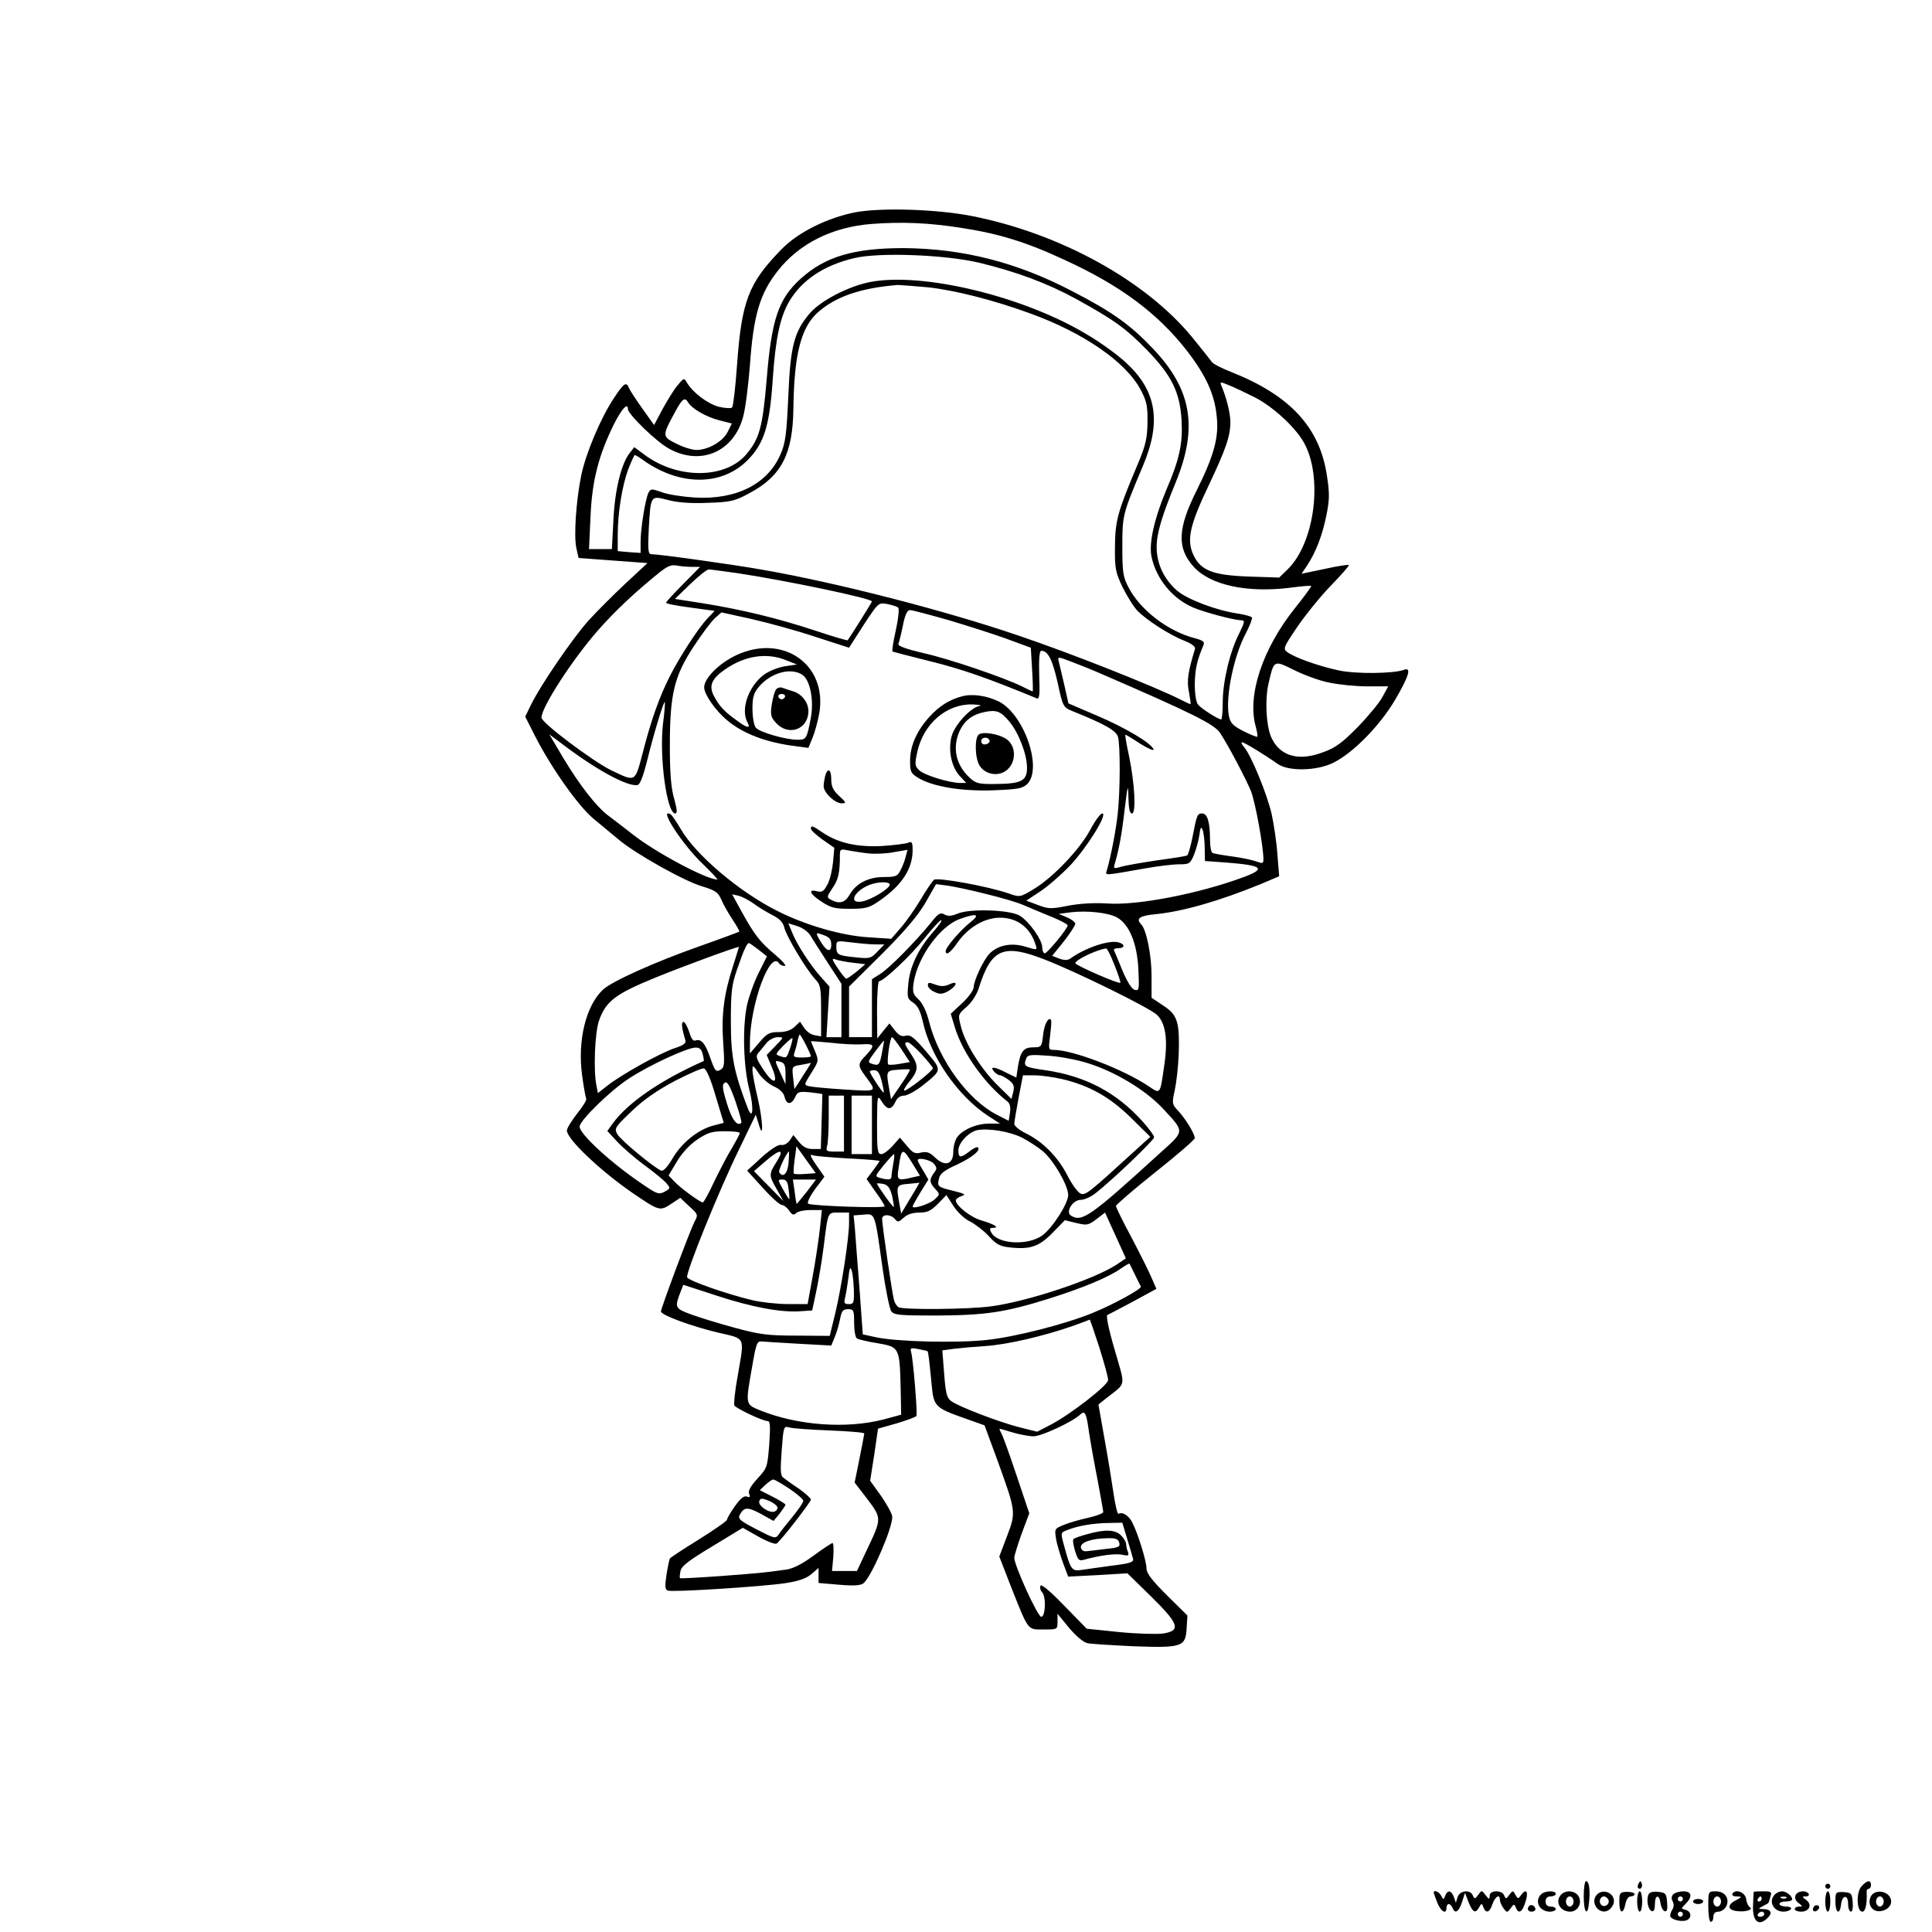 <?xml version="1.0" standalone="no"?>
<!DOCTYPE svg PUBLIC "-//W3C//DTD SVG 20010904//EN"
 "http://www.w3.org/TR/2001/REC-SVG-20010904/DTD/svg10.dtd">
<svg version="1.0" xmlns="http://www.w3.org/2000/svg"
 width="760pt" height="760pt" viewBox="0 0 760 760"
 preserveAspectRatio="xMidYMid meet">

<g transform="translate(0,760) scale(0.1,-0.1)"
fill="#000000" stroke="none">
<path d="M3365 6765 c-111 -22 -227 -79 -292 -147 -129 -132 -156 -203 -174
-458 -6 -85 -15 -159 -19 -163 -4 -4 -28 -3 -53 3 -44 12 -102 56 -125 95 -11
19 -12 19 -36 -10 -14 -16 -40 -59 -59 -93 l-34 -64 -47 66 c-25 35 -49 72
-52 80 -10 26 -20 19 -59 -40 -52 -78 -111 -218 -129 -306 -20 -100 -29 -235
-19 -283 l9 -40 135 -10 136 -10 -86 -80 c-47 -44 -112 -109 -145 -145 -62
-69 -189 -254 -227 -332 l-23 -47 38 -75 c64 -126 171 -277 230 -326 30 -25
75 -62 100 -83 65 -55 259 -164 329 -184 52 -16 62 -23 75 -53 8 -19 28 -54
44 -78 16 -24 28 -45 26 -47 -1 -1 -73 -28 -158 -58 -176 -62 -344 -138 -378
-170 -67 -63 -101 -200 -82 -338 6 -46 14 -87 16 -91 3 -4 -13 -31 -36 -59
-22 -28 -40 -58 -40 -66 0 -34 132 -159 260 -247 103 -70 106 -71 150 -42 l36
24 35 -33 c35 -32 36 -33 21 -61 -17 -33 -132 -340 -132 -353 0 -14 119 -58
224 -83 111 -26 105 -12 78 -170 -11 -59 -16 -111 -13 -117 8 -12 111 -61 130
-61 11 0 12 -17 7 -92 -7 -89 -8 -93 -46 -134 -27 -30 -38 -49 -33 -60 5 -13
2 -16 -9 -11 -11 4 -26 -8 -47 -38 -17 -24 -31 -48 -31 -53 0 -5 -50 -40 -111
-78 -61 -38 -112 -71 -114 -75 -2 -3 -8 -32 -13 -63 -7 -47 -6 -59 5 -63 18
-7 365 15 461 29 53 8 82 18 103 35 l29 25 0 -30 0 -29 81 -7 c58 -5 85 -3 96
6 31 26 113 214 113 261 0 11 -20 47 -43 81 l-44 61 16 102 15 103 74 21 c40
12 75 25 77 29 5 8 -13 227 -21 252 -4 15 -1 17 28 11 18 -3 34 -7 36 -8 4 -3
7 -30 17 -133 8 -85 13 -90 132 -132 l76 -27 53 -144 c71 -197 71 -198 35
-293 l-30 -79 45 -116 c71 -179 65 -171 129 -171 55 0 55 0 55 31 l0 31 45
-55 c28 -33 56 -57 73 -61 15 -3 97 -8 182 -12 191 -7 204 -2 208 71 l3 50
-81 80 c-59 59 -80 86 -80 106 0 28 -34 138 -56 180 -13 27 -39 43 -54 34 -4
-3 -13 34 -20 83 -7 48 -23 146 -36 217 l-23 130 31 25 c80 63 76 40 33 190
-22 74 -35 135 -29 137 5 2 50 26 101 53 l92 50 -21 48 c-11 26 -47 97 -79
158 -33 61 -59 115 -59 120 0 5 70 65 155 133 85 67 155 128 155 134 0 17 -37
77 -66 108 -23 24 -24 29 -14 75 17 77 24 224 11 269 -8 31 -21 47 -56 70
l-45 30 0 86 c0 81 -20 182 -41 203 -22 23 -6 34 59 40 108 11 249 52 411 118
l73 31 -7 86 c-3 47 -14 118 -22 156 -17 78 -82 236 -109 266 -9 10 -13 19 -8
19 9 0 86 -47 140 -85 42 -30 153 -28 218 4 78 38 184 146 244 248 54 92 66
130 35 118 -41 -15 -189 -17 -258 -2 -79 17 -171 50 -200 71 -19 14 -17 18 39
101 33 48 92 121 133 163 40 41 71 77 69 79 -2 3 -45 -4 -95 -15 l-91 -19 21
31 c35 53 60 118 76 195 13 64 14 87 3 159 -28 190 -144 316 -375 408 -39 15
-73 33 -77 39 -4 6 -39 50 -78 98 -183 223 -518 408 -866 477 -137 27 -355 34
-459 15z m420 -62 c143 -22 252 -55 402 -125 221 -101 368 -211 483 -359 76
-99 110 -174 117 -265 7 -78 -13 -149 -79 -282 -76 -151 -79 -228 -12 -302 66
-72 209 -103 379 -82 44 6 81 9 83 7 2 -1 -26 -40 -63 -86 -129 -161 -190
-346 -155 -468 5 -19 8 -36 6 -39 -2 -2 -27 8 -55 22 -42 22 -51 31 -57 61
-14 74 20 237 67 324 15 29 26 57 24 62 -3 4 -27 11 -53 15 -85 12 -199 55
-241 90 -52 45 -81 106 -81 172 0 54 20 121 76 257 87 214 62 363 -90 523 -89
94 -160 145 -317 226 -220 115 -431 168 -664 170 -196 0 -309 -33 -406 -121
-87 -79 -114 -160 -133 -395 -16 -188 -28 -233 -80 -295 -82 -97 -269 -99
-399 -3 l-42 31 -17 -22 c-34 -41 -60 -149 -65 -266 l-6 -113 -45 0 -45 0 6
128 c6 142 32 242 93 365 30 59 54 85 54 58 0 -20 113 -130 162 -156 125 -69
256 -12 292 128 9 34 20 124 26 200 14 198 39 282 110 372 84 107 214 172 368
184 119 9 226 5 357 -16z m65 -136 c149 -36 270 -81 385 -144 150 -83 193
-114 278 -201 96 -99 128 -164 135 -274 5 -92 -7 -152 -60 -275 -47 -112 -68
-206 -59 -259 17 -88 81 -168 165 -204 45 -19 162 -50 189 -50 15 0 14 -6 -8
-51 -37 -72 -65 -190 -65 -271 0 -37 -3 -68 -6 -68 -12 0 -79 43 -91 58 -8 9
-13 43 -13 81 1 58 8 91 34 153 6 13 -1 19 -36 28 -105 28 -213 111 -259 200
-21 40 -24 58 -24 160 0 124 1 127 80 315 75 176 55 297 -65 408 -31 29 -99
79 -152 110 -247 150 -645 247 -853 208 -85 -16 -196 -73 -239 -123 -62 -72
-77 -130 -85 -328 -7 -150 -11 -183 -31 -228 -51 -117 -175 -179 -339 -169
-47 3 -105 12 -128 21 -40 14 -43 14 -52 -2 -12 -24 -31 -140 -31 -193 l0 -44
-45 3 -45 4 0 62 c0 89 17 193 41 259 12 31 24 57 26 57 3 0 18 -9 33 -20 143
-102 308 -103 410 -1 66 66 88 136 100 322 11 159 29 243 65 304 50 84 137
142 257 170 99 23 354 13 488 -18z m-202 -97 c106 -11 259 -50 402 -102 213
-77 380 -192 438 -303 22 -42 27 -62 26 -125 -1 -63 -6 -89 -38 -165 -80 -189
-89 -223 -90 -325 -1 -87 2 -101 30 -160 18 -36 44 -78 59 -93 36 -37 128 -96
185 -118 28 -11 43 -23 41 -31 -28 -92 -33 -126 -24 -170 5 -27 8 -48 6 -48
-2 0 -20 8 -41 19 -106 53 -429 181 -636 251 -287 98 -714 208 -1008 259 -112
20 -406 61 -436 61 -12 0 -14 15 -10 98 8 135 6 133 76 115 39 -10 89 -14 157
-11 91 3 106 7 163 38 126 67 171 154 173 333 3 215 30 319 97 379 71 62 168
95 313 107 9 0 62 -4 117 -9z m1286 -432 c70 -35 158 -115 193 -175 79 -135
46 -398 -62 -503 l-33 -32 -119 4 c-140 5 -189 23 -218 84 -28 59 -15 118 59
273 69 146 86 195 86 252 0 32 -15 94 -35 141 -7 17 -5 17 31 2 22 -9 66 -30
98 -46z m-2227 -21 c15 -25 71 -57 121 -70 l51 -13 -16 -32 c-18 -38 -77 -72
-123 -72 -17 0 -53 11 -80 25 -56 28 -56 30 -3 127 27 50 37 57 50 35z m16
-647 l31 0 -67 -68 c-37 -37 -67 -70 -67 -73 0 -4 43 -12 96 -19 l95 -13 -29
-31 c-35 -37 -108 -149 -147 -226 -41 -81 -73 -171 -105 -295 -33 -125 -27
-122 -126 -75 -73 36 -274 187 -274 207 0 41 122 229 222 343 70 79 141 146
242 228 32 25 47 32 70 27 16 -3 42 -5 59 -5z m180 -25 c186 -28 527 -99 527
-111 0 -3 -88 -144 -96 -153 -1 -1 -58 15 -126 38 -149 49 -285 82 -438 107
l-115 18 60 58 c33 32 66 58 73 58 6 0 58 -7 115 -15z m630 -135 c5 -4 1 -44
-9 -89 -10 -44 -16 -82 -13 -84 2 -1 70 -19 151 -39 121 -30 225 -66 416 -145
11 -5 13 14 10 91 -2 63 1 96 8 96 26 0 43 -32 64 -123 21 -97 22 -99 58 -114
129 -52 173 -77 180 -102 9 -34 9 -207 -1 -301 -7 -67 -28 -173 -43 -224 -7
-21 -13 -21 151 8 50 9 109 16 133 16 40 0 44 2 59 38 8 20 18 55 21 77 4 31
7 35 13 20 4 -11 8 -43 8 -71 l1 -51 83 -6 c144 -11 159 -24 70 -57 -174 -65
-420 -113 -538 -104 -52 3 -106 0 -154 -9 -66 -13 -77 -13 -118 3 l-46 17 56
37 c30 20 84 67 119 104 66 71 147 202 124 202 -7 0 -28 -28 -46 -62 -41 -78
-146 -188 -221 -234 -56 -34 -57 -34 -100 -19 -80 28 -282 65 -295 54 -7 -6
-30 -40 -52 -77 -22 -37 -57 -87 -78 -111 l-38 -44 -90 6 c-103 6 -247 47
-359 104 -148 74 -320 220 -378 320 -17 29 -35 55 -40 59 -53 32 47 -121 129
-198 33 -32 57 -58 54 -58 -43 0 -245 108 -332 177 -34 26 -76 59 -95 73 -48
35 -114 120 -179 228 l-55 93 47 -35 c135 -103 261 -172 300 -164 10 2 22 34
37 93 25 103 66 238 70 233 2 -2 -1 -41 -7 -86 -15 -129 15 -352 48 -352 9 0
8 14 -4 58 -12 41 -17 99 -17 207 0 205 17 275 94 392 32 49 69 98 83 111 l26
23 118 -26 c66 -15 179 -46 251 -70 l133 -43 57 89 c58 88 58 89 93 83 19 -4
39 -10 43 -14z m197 -49 c74 -22 178 -55 230 -74 l95 -35 5 -86 c3 -47 4 -86
2 -86 -1 0 -19 8 -40 19 -68 34 -286 109 -390 132 -68 16 -101 28 -98 36 3 7
11 39 18 73 8 42 17 60 28 60 8 0 76 -18 150 -39z m605 -213 c356 -154 444
-198 465 -232 36 -55 103 -184 121 -228 17 -44 49 -217 49 -268 0 -17 -3 -18
-27 -9 -16 6 -59 15 -96 20 -38 5 -72 11 -78 14 -5 4 -9 26 -9 49 0 71 -10
106 -31 106 -19 0 -21 -4 -39 -98 -7 -34 -16 -65 -20 -67 -4 -3 -57 -11 -116
-19 -60 -9 -124 -20 -142 -25 -29 -9 -32 -8 -28 7 17 56 29 120 40 217 12 99
14 104 15 48 1 -44 5 -63 14 -63 17 0 11 118 -12 228 -10 45 -16 82 -14 82 2
0 29 -16 59 -36 31 -19 54 -29 52 -22 -8 24 -110 85 -223 133 l-112 48 -17 76
c-10 42 -20 84 -22 93 -4 15 1 14 48 -4 29 -11 85 -33 123 -50z m893 -33 c37
-8 104 -15 150 -15 l83 0 -23 -42 c-13 -24 -57 -77 -98 -119 -60 -61 -87 -81
-135 -98 -94 -36 -166 -17 -201 52 -23 43 -29 152 -14 218 22 94 20 93 101 53
38 -19 100 -42 137 -49z m-1348 -832 c58 -14 123 -33 145 -43 22 -9 70 -30
108 -45 37 -15 67 -31 67 -35 0 -13 -80 -110 -90 -110 -6 0 -10 11 -10 23 0
29 -50 100 -87 124 -36 24 -197 30 -246 9 -24 -10 -39 -11 -52 -3 -16 9 -25 3
-54 -34 -61 -75 -164 -179 -198 -200 l-33 -21 0 -114 0 -114 -45 0 -45 0 0
100 0 99 129 128 c92 92 140 149 171 201 l42 74 47 -6 c25 -4 93 -18 151 -33z
m-916 -37 c17 -13 50 -33 73 -45 30 -15 43 -29 48 -49 7 -33 86 -165 121 -203
22 -23 24 -33 24 -126 l0 -100 -26 5 c-14 2 -32 15 -41 29 l-16 24 -22 -21
c-14 -13 -35 -20 -62 -20 -36 0 -46 -5 -77 -42 l-36 -42 0 41 c0 150 80 369
115 313 3 -5 13 -10 22 -10 8 0 -8 19 -36 43 -62 52 -82 78 -132 168 l-39 71
27 -6 c14 -4 40 -18 57 -30z m1430 -55 c48 -27 79 -101 84 -203 4 -81 3 -86
-14 -82 -12 3 -30 32 -49 77 -16 40 -31 75 -33 79 -2 5 6 8 17 8 27 0 27 16 1
23 -38 10 -130 -21 -190 -64 -11 -7 -23 -7 -43 0 l-28 11 46 57 c25 32 45 63
45 69 0 6 -15 18 -32 25 l-33 14 45 6 c65 8 150 -1 184 -20z m-578 -20 c-39
-31 -96 -98 -96 -112 0 -20 19 -7 45 31 43 62 108 100 169 100 68 0 119 -39
140 -107 7 -21 6 -21 -40 -7 -56 17 -109 6 -142 -28 -25 -27 -61 -105 -62
-132 0 -11 -20 -39 -45 -62 l-45 -42 18 -59 c31 -97 115 -216 205 -286 10 -8
13 -22 10 -44 l-5 -32 -47 24 c-114 59 -227 214 -266 365 -10 41 -26 74 -42
89 -22 20 -24 29 -19 65 16 102 104 223 182 251 67 24 82 19 40 -14z m-146
-38 c-58 -66 -91 -136 -97 -204 -5 -52 -4 -58 19 -73 18 -12 28 -32 38 -74 30
-139 139 -295 259 -373 l45 -29 -43 0 c-50 0 -105 -24 -126 -54 -8 -11 -15
-37 -15 -57 0 -50 -33 -60 -72 -22 -21 20 -32 24 -55 19 -23 -6 -32 -2 -55 26
l-28 33 -28 -32 c-16 -18 -36 -33 -45 -33 -15 0 -17 14 -17 118 1 114 1 116
18 90 21 -35 39 -36 54 -3 7 16 19 25 34 25 12 0 44 17 71 38 80 64 80 60 16
136 -47 55 -61 66 -79 62 -17 -5 -28 1 -44 21 l-21 27 -24 -29 -24 -30 -1 113
c0 61 4 112 8 112 18 0 125 101 178 168 31 39 61 72 66 72 6 0 -9 -21 -32 -47z
m-482 -13 c8 -14 39 -62 68 -107 l54 -83 0 -105 0 -105 -30 0 -29 0 6 100 6
99 -34 38 c-41 46 -93 125 -113 175 l-15 36 35 -11 c20 -6 43 -22 52 -37z m56
0 c19 -7 26 -17 26 -36 0 -33 -19 -27 -43 14 -21 35 -20 36 17 22z m198 -35
l37 0 -27 -28 c-25 -27 -31 -29 -85 -23 -71 7 -77 10 -77 42 0 24 1 24 58 17
31 -4 74 -8 94 -8z m-458 -21 l33 -26 -32 -64 c-18 -35 -38 -92 -46 -126 -19
-86 -15 -245 9 -335 18 -72 14 -125 -7 -71 -54 141 -66 203 -66 338 0 116 3
145 24 205 26 76 39 105 47 105 3 0 20 -12 38 -26z m-100 -63 c-36 -110 -47
-193 -39 -303 6 -88 5 -97 -12 -107 -17 -9 -21 -3 -38 45 -20 59 -37 79 -59
71 -9 -4 -17 7 -25 34 -7 21 -17 39 -22 39 -10 0 -8 -21 7 -72 4 -12 -7 -20
-44 -32 -56 -19 -209 -104 -263 -147 l-37 -29 -6 31 c-12 61 -6 205 10 253 27
77 63 105 219 169 115 47 325 124 332 122 0 0 -10 -33 -23 -74z m1500 3 c15
-37 25 -68 23 -70 -6 -6 -177 69 -177 77 0 13 84 53 121 58 4 1 19 -29 33 -65z
m-276 22 c127 -49 413 -190 443 -218 34 -32 44 -97 29 -198 -17 -118 -14 -115
-63 -82 -99 66 -297 142 -372 142 -21 0 -21 3 -14 57 4 32 6 60 3 62 -11 11
-27 -21 -31 -63 -5 -44 -7 -46 -39 -46 -38 0 -50 -16 -60 -78 l-6 -41 -39 19
c-47 25 -67 26 -49 5 7 -8 18 -15 24 -15 6 0 22 -9 35 -19 19 -15 22 -24 17
-46 l-7 -28 -55 54 c-65 64 -128 165 -144 231 -12 47 -12 47 22 77 20 17 40
48 48 73 49 156 96 177 258 114z m-754 -13 l50 -6 -34 -29 c-19 -15 -37 -28
-41 -28 -3 0 -19 19 -34 42 -23 34 -24 40 -9 34 11 -4 41 -10 68 -13z m-184
-323 c11 -21 20 -42 20 -45 0 -3 -16 -5 -36 -5 -30 0 -35 3 -29 18 3 9 9 29
12 45 3 15 7 27 9 27 2 0 13 -18 24 -40z m-120 -5 l-34 -35 21 -50 c28 -67 5
-69 -37 -3 -26 40 -28 49 -16 62 7 9 22 26 32 39 10 12 30 22 43 22 25 0 25 0
-9 -35z m59 -6 c-15 -43 -14 -42 -39 -34 -21 7 -21 8 11 41 18 18 34 32 36 30
2 -1 -2 -18 -8 -37z m438 -8 l32 -49 -40 -7 c-22 -4 -43 -5 -45 -2 -7 7 7 107
15 107 3 0 20 -22 38 -49z m-155 21 c50 3 52 -4 9 -49 -27 -28 -26 -37 3 -76
46 -63 51 -61 -80 -53 -65 4 -129 10 -141 13 -21 5 -21 5 9 53 29 46 29 48 14
85 -9 21 -16 38 -16 39 0 1 35 -2 78 -6 42 -5 98 -8 124 -6z m78 -30 c-9 -51
-13 -56 -39 -47 -19 6 -18 8 12 49 18 24 33 43 34 42 1 -1 -2 -20 -7 -44z
m155 -9 c25 -27 44 -51 45 -55 0 -10 -99 -88 -112 -88 -5 0 2 13 15 30 40 47
42 66 13 110 -29 44 -31 50 -15 50 6 0 30 -21 54 -47z m-861 1 c4 -15 6 -27 4
-28 -168 -74 -300 -165 -358 -246 l-21 -29 37 -40 c20 -22 68 -64 107 -93 40
-29 80 -62 89 -73 16 -19 15 -21 -8 -33 -22 -12 -30 -9 -87 30 -122 82 -247
197 -247 226 0 24 122 143 195 190 78 51 228 121 261 121 15 1 24 -7 28 -25z
m1511 -35 c109 -33 228 -105 296 -176 91 -98 92 -89 -9 -180 -273 -249 -306
-272 -349 -245 -23 14 7 62 38 62 14 0 42 12 61 28 68 54 228 207 228 218 0 7
-20 34 -44 61 -104 116 -226 180 -383 203 -84 12 -88 15 -76 46 5 15 17 16 87
11 45 -3 113 -16 151 -28z m-1185 -43 l0 -41 -20 44 c-24 53 -24 50 0 44 16
-4 20 -14 20 -47z m86 19 c-9 -14 -24 -37 -33 -52 l-18 -27 -5 44 c-5 45 -5
45 30 51 19 3 37 7 39 8 2 0 -4 -10 -13 -24z m-131 -69 c22 -10 37 -24 41 -40
8 -33 27 -33 42 -2 9 21 15 23 59 19 26 -3 48 -6 48 -7 0 0 -1 -49 -3 -108
l-3 -108 -32 0 c-22 0 -38 8 -54 28 l-22 27 -15 -22 c-9 -12 -23 -19 -33 -17
-11 3 -40 -16 -76 -48 l-58 -53 61 -67 c34 -38 68 -68 75 -68 8 0 21 -10 29
-22 12 -17 18 -20 28 -10 7 7 32 12 56 12 l45 0 -7 -67 c-4 -38 -14 -106 -22
-153 -8 -47 -18 -100 -21 -117 l-6 -33 -76 0 c-42 0 -105 7 -140 15 -102 24
-252 77 -258 90 -6 18 125 342 205 505 l65 135 11 -35 c20 -72 18 8 -3 99 -12
49 -21 99 -21 112 0 21 3 20 25 -14 14 -20 41 -43 60 -51z m-230 -37 l32 -106
-42 -11 c-60 -16 -125 -69 -160 -130 -19 -32 -35 -50 -44 -47 -26 10 -160 120
-173 144 -12 22 -9 27 57 90 49 47 101 82 170 119 55 28 106 51 114 49 9 -1
27 -42 46 -108z m729 44 l-39 -57 -7 40 c-13 71 -12 73 35 76 23 2 44 2 46 1
2 -2 -13 -29 -35 -60z m-76 15 c6 -23 10 -44 8 -46 -3 -2 -44 58 -54 81 -2 4
5 7 16 7 15 0 22 -11 30 -42z m711 7 c108 -26 186 -70 270 -152 l76 -75 -65
-59 c-175 -160 -189 -171 -208 -165 -11 4 -35 36 -53 72 -38 74 -97 133 -164
166 -25 12 -45 29 -45 37 0 8 8 54 17 103 l17 88 45 0 c25 0 75 -7 110 -15z
m-1263 -172 c-16 -16 -38 14 -57 78 -18 59 -19 73 -8 80 10 6 20 -11 42 -73
15 -44 26 -82 23 -85z m404 -3 l0 -110 -36 0 c-33 0 -36 2 -30 23 3 12 6 61 6
110 l0 87 30 0 30 0 0 -110z m110 -5 l0 -115 -40 0 -40 0 0 115 0 115 40 0 40
0 0 -115z m590 -50 c27 -14 65 -39 84 -55 42 -37 97 -132 98 -170 1 -33 -62
-131 -102 -160 -57 -41 -176 -34 -200 11 -9 15 -7 19 7 19 27 0 3 15 -46 29
-42 12 -101 58 -101 79 0 5 10 13 23 17 18 6 13 9 -31 20 -64 16 -66 17 -58
50 5 19 22 32 69 53 60 28 96 57 84 68 -3 4 -18 -3 -33 -15 -35 -27 -44 -27
-44 4 0 29 40 71 73 79 44 9 129 -5 177 -29z m-1110 18 c0 -5 -14 -30 -30 -58
-17 -27 -48 -87 -70 -132 -21 -46 -42 -83 -45 -83 -11 0 -89 57 -112 82 l-23
24 33 55 c20 34 50 66 81 87 41 27 57 32 107 32 33 0 59 -3 59 -7z m258 -161
c-22 -2 -42 -1 -45 1 -2 3 -1 28 3 56 l7 52 38 -53 38 -53 -41 -3z m424 -13
c-62 -15 -65 -13 -57 37 11 79 15 80 51 23 l33 -54 -27 -6z m-537 61 c-31 -49
-31 -53 1 -109 l26 -46 -58 59 -58 59 44 38 c59 51 78 51 45 -1z m47 -5 c-4
-43 -22 -60 -37 -36 -4 7 31 81 39 81 0 0 0 -20 -2 -45z m235 18 c67 -3 123
-8 123 -10 0 -2 -12 -19 -26 -38 l-25 -33 35 -50 c20 -27 36 -53 36 -57 0 -9
-286 1 -301 10 -5 4 7 29 27 57 l37 49 -32 46 c-23 33 -27 44 -15 39 9 -4 73
-9 141 -13z m177 -20 c-4 -21 -7 -44 -7 -50 0 -14 -11 -16 -44 -7 -22 6 -22 7
13 50 20 24 38 44 41 44 2 0 1 -17 -3 -37z m159 0 c13 -16 14 -20 1 -37 -19
-26 -18 -38 5 -63 19 -21 19 -21 -2 -41 -21 -19 -87 -40 -87 -28 0 3 14 28 31
56 l31 50 -21 36 c-12 19 -21 37 -21 40 0 12 49 2 63 -13z m-571 -100 c3 -21
4 -39 3 -40 -1 -2 -12 15 -24 37 -22 39 -22 40 -3 40 15 0 21 -9 24 -37z m71
-12 c-21 -26 -39 -48 -39 -47 -1 0 -5 22 -8 49 l-7 47 46 0 45 0 -37 -49z
m336 -14 c5 -23 8 -43 7 -45 -3 -3 -66 85 -66 92 0 2 11 1 24 -1 18 -4 27 -15
35 -46z m73 -9 l-37 -62 -7 39 c-13 72 -12 74 35 78 23 2 43 4 44 5 1 1 -14
-26 -35 -60z m234 -93 c21 -11 55 -37 74 -58 29 -32 44 -40 82 -44 80 -9 116
3 169 58 l48 49 45 -11 c42 -10 47 -9 79 15 l34 26 41 -90 41 -90 -37 -25
c-89 -58 -349 -145 -495 -164 -89 -12 -346 -14 -363 -3 -6 4 -14 16 -17 27 -7
22 -47 297 -47 320 0 20 34 19 50 0 12 -14 15 -13 35 5 14 13 35 20 61 20 33
0 46 7 74 35 l33 34 27 -42 c15 -24 43 -51 66 -62z m-476 -6 c0 -58 -29 -249
-54 -354 l-22 -90 -129 1 c-113 0 -146 4 -245 31 -63 17 -141 41 -173 53 -63
24 -64 25 -38 93 l9 23 132 -43 c137 -45 253 -67 330 -61 l45 3 17 80 c9 44
22 121 28 170 18 142 15 135 60 135 l40 0 0 -41z m131 -172 c12 -86 28 -165
35 -175 11 -15 32 -17 176 -17 194 1 270 12 443 66 139 44 237 85 286 120 16
11 31 20 32 18 2 -2 11 -22 22 -44 11 -22 21 -43 23 -46 4 -9 -109 -71 -188
-103 -109 -45 -306 -95 -418 -107 -119 -13 -358 -7 -438 11 l-50 11 -13 182
c-8 100 -16 205 -18 234 l-5 52 39 3 c46 4 44 10 74 -205z m-112 -94 c1 -48
-1 -53 -20 -53 -17 0 -20 4 -15 23 3 12 9 47 13 77 5 45 8 50 14 30 4 -14 7
-49 8 -77z m1 -127 c0 -30 5 -58 11 -61 6 -4 43 -13 82 -19 85 -15 86 -16 90
-176 l2 -105 -70 -19 c-144 -37 -335 -24 -482 35 -62 25 -61 21 -34 174 15 88
19 100 37 98 10 -1 76 -5 146 -9 l128 -7 14 34 c8 19 17 51 21 72 6 30 11 37
31 37 22 0 24 -4 24 -54z m965 -98 c19 -61 35 -118 34 -127 0 -20 -147 -134
-223 -174 l-56 -29 -68 17 c-80 20 -242 82 -271 104 -17 13 -21 32 -27 108
l-7 91 44 6 c24 3 80 8 125 11 83 5 230 39 344 79 36 13 66 24 67 25 1 0 18
-49 38 -111z m-41 -333 c4 -27 18 -107 32 -178 13 -70 24 -131 24 -135 0 -5
-26 -15 -57 -22 -32 -7 -75 -19 -97 -28 -37 -15 -38 -16 -32 -53 3 -22 16 -64
27 -95 l21 -56 117 6 116 7 93 -91 c111 -109 119 -135 46 -146 -25 -3 -103 -1
-172 6 l-127 13 -89 91 c-56 58 -90 86 -93 78 -3 -8 0 -19 6 -25 17 -17 14
-97 -3 -97 -14 0 -106 202 -106 232 0 8 13 50 29 95 l30 80 -49 146 c-27 81
-54 156 -60 167 -6 11 -9 20 -8 20 2 0 25 -7 52 -15 27 -8 64 -15 82 -15 31 0
154 57 184 86 18 17 24 5 34 -71z m-1021 8 c75 -3 137 -8 137 -12 0 -3 -9 -48
-19 -99 l-19 -94 50 -65 c57 -76 57 -76 -2 -200 l-39 -83 -49 0 -49 0 5 55 c2
30 1 55 -3 55 -4 0 -37 -22 -74 -49 -43 -32 -80 -51 -106 -55 -90 -13 -117
-15 -263 -26 -85 -6 -155 -10 -157 -8 -2 2 -1 14 2 28 3 19 32 41 125 97 l120
73 62 -35 c34 -19 66 -31 71 -27 17 11 135 164 135 173 0 5 -21 24 -46 42 -26
17 -53 37 -61 43 -13 8 -14 27 -8 108 7 94 8 97 29 91 11 -4 83 -9 159 -12z
m-158 -229 c30 -20 55 -42 55 -48 0 -6 -19 -34 -41 -61 -23 -28 -48 -59 -55
-70 -13 -19 -16 -18 -88 19 -65 34 -74 41 -66 57 17 31 30 32 83 4 l50 -28 24
29 c12 16 23 32 23 35 0 3 -23 17 -50 31 l-51 26 22 21 c13 12 26 21 31 21 5
0 33 -16 63 -36z m-47 -72 c2 -7 -3 -15 -11 -18 -21 -8 -67 24 -60 41 4 12 10
12 36 2 17 -7 32 -18 35 -25z m1376 -125 c10 -34 21 -69 23 -78 4 -14 -10 -19
-84 -28 -48 -7 -103 -14 -121 -17 -36 -5 -41 2 -67 99 -13 48 -13 48 13 58 42
17 102 27 162 28 l55 1 19 -63z"/>
<path d="M2895 5022 c-67 -32 -125 -90 -125 -126 0 -27 44 -91 90 -129 62 -53
155 -88 268 -102 l52 -7 16 39 c9 21 21 65 27 98 32 192 -144 314 -328 227z
m197 -19 l43 -17 -48 -7 c-28 -5 -63 -19 -83 -34 -60 -46 -91 -135 -64 -186
15 -27 -1 -24 -46 10 -46 33 -66 55 -87 96 -19 38 -7 65 44 101 79 55 165 68
241 37z m65 -58 c30 -21 45 -99 33 -167 -16 -84 -18 -88 -52 -88 -48 0 -152
30 -165 48 -7 8 -13 42 -13 73 0 47 5 63 25 87 47 56 127 78 172 47z"/>
<path d="M3053 4888 c-6 -7 -13 -34 -17 -59 -6 -40 -4 -50 16 -72 49 -55 128
-27 128 46 0 35 -28 70 -65 79 -11 3 -27 9 -36 12 -9 4 -20 1 -26 -6z m35 -29
c-2 -6 -8 -10 -13 -10 -5 0 -11 4 -13 10 -2 6 4 11 13 11 9 0 15 -5 13 -11z"/>
<path d="M3785 4861 c-50 -13 -90 -38 -129 -81 -50 -55 -76 -114 -76 -173 0
-43 3 -49 32 -67 57 -34 167 -53 293 -49 100 4 117 7 136 25 61 61 -12 273
-111 324 -46 23 -104 32 -145 21z m68 -38 c-36 -7 -99 -76 -110 -121 -14 -54
0 -120 33 -155 l25 -27 -23 0 c-43 0 -143 31 -162 50 -18 17 -18 24 -7 75 25
109 115 186 215 184 28 -1 41 -4 29 -6z m118 -62 c37 -45 69 -129 69 -181 0
-51 -21 -63 -121 -64 -69 -1 -80 2 -104 24 -56 52 -70 120 -39 187 19 39 50
63 97 72 46 10 64 3 98 -38z"/>
<path d="M3851 4711 c-18 -11 -16 -93 2 -122 19 -31 61 -43 94 -27 50 24 57
102 10 132 -30 19 -89 29 -106 17z m42 -26 c1 -5 -6 -11 -15 -13 -11 -2 -18 3
-18 13 0 17 30 18 33 0z"/>
<path d="M3246 4548 c-3 -13 -6 -31 -6 -41 0 -25 44 -67 71 -67 19 0 19 2 -10
29 -24 22 -31 38 -31 65 0 40 -14 48 -24 14z"/>
<path d="M3190 4340 c0 -6 21 -25 46 -43 l46 -32 -5 -56 c-3 -31 -12 -70 -22
-88 -14 -27 -21 -32 -41 -27 -37 10 -29 -11 18 -41 36 -24 52 -28 112 -28 63
0 76 4 116 32 88 61 130 125 130 199 0 31 -3 35 -17 29 -10 -4 -57 -10 -104
-13 -98 -5 -172 12 -233 53 -41 28 -46 29 -46 15z m225 -97 c28 -3 74 -1 102
5 l53 9 -7 -26 c-3 -14 -12 -38 -20 -53 -12 -25 -19 -28 -66 -28 -61 0 -110
-25 -135 -70 -18 -31 -40 -37 -72 -20 -19 10 -18 12 5 47 23 32 29 60 29 131
0 21 3 23 31 17 16 -3 53 -9 80 -12z m85 -123 c0 -15 -71 -59 -108 -66 -56
-11 -34 40 28 65 33 13 80 14 80 1z"/>
<path d="M3650 3724 c0 -8 12 -20 26 -26 21 -10 31 -9 52 2 37 21 43 45 7 28
-20 -9 -34 -9 -56 -1 -24 9 -29 9 -29 -3z"/>
<path d="M4277 1565 c-27 -7 -51 -16 -54 -19 -4 -3 -1 -24 6 -47 11 -35 15
-40 34 -35 60 17 125 26 151 20 24 -5 28 -4 23 11 -4 9 -7 23 -7 31 0 8 -9 23
-20 34 -23 23 -62 25 -133 5z m126 -34 c4 -16 -3 -19 -52 -24 -31 -4 -65 -8
-76 -9 -12 -2 -21 4 -23 14 -4 20 40 36 104 37 33 1 43 -3 47 -18z"/>
<path d="M6230 140 c0 -66 16 -82 21 -22 5 48 0 82 -12 82 -5 0 -9 -27 -9 -60z"/>
<path d="M6446 191 c-4 -7 -5 -15 -2 -18 9 -9 19 4 14 18 -4 11 -6 11 -12 0z"/>
<path d="M7323 180 c-22 -23 -20 -100 3 -100 12 0 19 28 17 78 -1 6 3 12 8 12
5 0 9 7 9 15 0 21 -16 19 -37 -5z"/>
<path d="M7180 180 c0 -5 5 -10 10 -10 6 0 10 5 10 10 0 6 -4 10 -10 10 -5 0
-10 -4 -10 -10z"/>
<path d="M5640 155 c0 -3 7 -21 14 -40 15 -36 36 -47 36 -20 0 8 4 15 9 15 5
0 11 -7 15 -15 9 -25 24 -17 37 22 l12 37 14 -37 c17 -41 27 -46 42 -19 9 16
10 16 16 0 10 -27 25 -22 36 12 11 30 29 41 29 17 0 -7 6 -22 14 -33 14 -19
15 -19 29 0 12 17 14 17 20 2 10 -26 25 -19 37 20 14 40 5 58 -15 31 -13 -18
-14 -18 -24 0 -9 17 -10 17 -24 -1 -12 -17 -14 -17 -20 -2 -9 22 -57 21 -57
-1 -1 -16 -2 -16 -16 2 -15 20 -16 20 -29 1 -13 -17 -15 -17 -21 -3 -9 25 -51
21 -60 -5 l-7 -23 -8 23 c-10 26 -24 29 -34 5 -6 -17 -7 -17 -16 0 -9 16 -29
24 -29 12z"/>
<path d="M6062 148 c-27 -27 -6 -68 35 -68 13 0 23 5 23 10 0 6 -9 10 -20 10
-13 0 -20 7 -20 20 0 13 7 20 20 20 11 0 20 5 20 10 0 14 -43 13 -58 -2z"/>
<path d="M6142 148 c-27 -27 -6 -68 35 -68 29 0 48 33 33 60 -12 22 -49 27
-68 8z m48 -28 c0 -11 -7 -20 -15 -20 -8 0 -15 9 -15 20 0 11 7 20 15 20 8 0
15 -9 15 -20z"/>
<path d="M6280 145 c-26 -32 13 -81 48 -59 9 6 18 19 20 28 8 38 -43 61 -68
31z m46 -16 c10 -17 -13 -36 -27 -22 -12 12 -4 33 11 33 5 0 12 -5 16 -11z"/>
<path d="M6370 118 c0 -45 15 -51 24 -8 3 18 12 30 21 30 8 0 15 4 15 9 0 5
-13 9 -30 9 -28 -1 -30 -4 -30 -40z"/>
<path d="M6440 120 c0 -22 5 -40 10 -40 6 0 10 18 10 40 0 22 -4 40 -10 40 -5
0 -10 -18 -10 -40z"/>
<path d="M6484 146 c-8 -22 -1 -59 14 -64 8 -2 12 7 12 27 0 38 17 41 22 4 2
-14 9 -28 16 -31 10 -3 12 6 10 34 -3 36 -6 39 -36 42 -21 2 -34 -2 -38 -12z"/>
<path d="M6582 148 c-7 -7 -8 -17 -2 -28 5 -9 5 -22 -1 -31 -5 -7 -9 -19 -9
-25 0 -14 43 -26 64 -18 22 8 20 35 -3 41 -19 5 -19 5 0 24 28 28 24 49 -9 49
-15 0 -33 -5 -40 -12z m38 -18 c0 -5 -4 -10 -10 -10 -5 0 -10 5 -10 10 0 6 5
10 10 10 6 0 10 -4 10 -10z m0 -60 c0 -5 -4 -10 -10 -10 -5 0 -10 5 -10 10 0
6 5 10 10 10 6 0 10 -4 10 -10z"/>
<path d="M6720 100 c0 -33 4 -60 10 -60 6 0 10 9 10 20 0 13 7 20 20 20 10 0
24 9 30 20 16 30 -4 60 -40 60 -30 0 -30 0 -30 -60z m50 20 c0 -11 -7 -20 -15
-20 -8 0 -15 9 -15 20 0 11 7 20 15 20 8 0 15 -9 15 -20z"/>
<path d="M6815 151 c-3 -7 3 -11 17 -11 22 -1 22 -2 -5 -16 -34 -18 -31 -38 7
-42 34 -4 65 6 49 16 -6 4 -13 18 -14 32 -4 26 -41 41 -54 21z"/>
<path d="M6899 158 c-1 -2 -2 -25 -3 -53 -3 -64 23 -85 58 -49 20 19 12 34
-17 34 -22 1 -22 1 -2 12 11 6 21 11 21 12 1 1 5 11 8 24 7 20 4 22 -28 22
-20 0 -37 -1 -37 -2z m31 -28 c0 -5 -5 -10 -11 -10 -5 0 -7 5 -4 10 3 6 8 10
11 10 2 0 4 -4 4 -10z m10 -60 c0 -5 -7 -10 -16 -10 -8 0 -12 5 -9 10 3 6 10
10 16 10 5 0 9 -4 9 -10z"/>
<path d="M6982 148 c-27 -27 -6 -68 34 -68 13 0 26 5 29 10 4 6 -5 10 -19 10
-14 0 -26 5 -26 10 0 6 11 10 25 10 14 0 25 4 25 8 0 14 -23 32 -40 32 -9 0
-21 -5 -28 -12z m45 -14 c-3 -3 -12 -4 -19 -1 -8 3 -5 6 6 6 11 1 17 -2 13 -5z"/>
<path d="M7063 144 c-4 -11 1 -22 12 -30 17 -13 17 -14 2 -14 -9 0 -17 -4 -17
-10 0 -5 11 -10 25 -10 33 0 45 28 20 46 -17 13 -17 14 -1 14 9 0 14 5 11 10
-10 16 -45 12 -52 -6z"/>
<path d="M7180 120 c0 -22 5 -40 10 -40 6 0 10 18 10 40 0 22 -4 40 -10 40 -5
0 -10 -18 -10 -40z"/>
<path d="M7220 119 c0 -44 17 -54 22 -12 4 39 28 42 28 4 0 -17 5 -31 11 -31
6 0 9 16 7 38 -3 34 -6 37 -35 39 -32 1 -33 0 -33 -38z"/>
<path d="M7360 141 c-16 -31 4 -63 37 -59 34 4 52 32 37 56 -16 26 -60 28 -74
3z m50 -21 c0 -11 -7 -20 -15 -20 -8 0 -15 9 -15 20 0 11 7 20 15 20 8 0 15
-9 15 -20z"/>
<path d="M6660 120 c0 -5 9 -10 20 -10 11 0 20 5 20 10 0 6 -9 10 -20 10 -11
0 -20 -4 -20 -10z"/>
<path d="M6016 103 c-11 -11 -6 -23 9 -23 8 0 15 4 15 9 0 13 -16 22 -24 14z"/>
<path d="M7135 99 c-10 -15 3 -25 16 -12 7 7 7 13 1 17 -6 3 -14 1 -17 -5z"/>
</g>
</svg>
